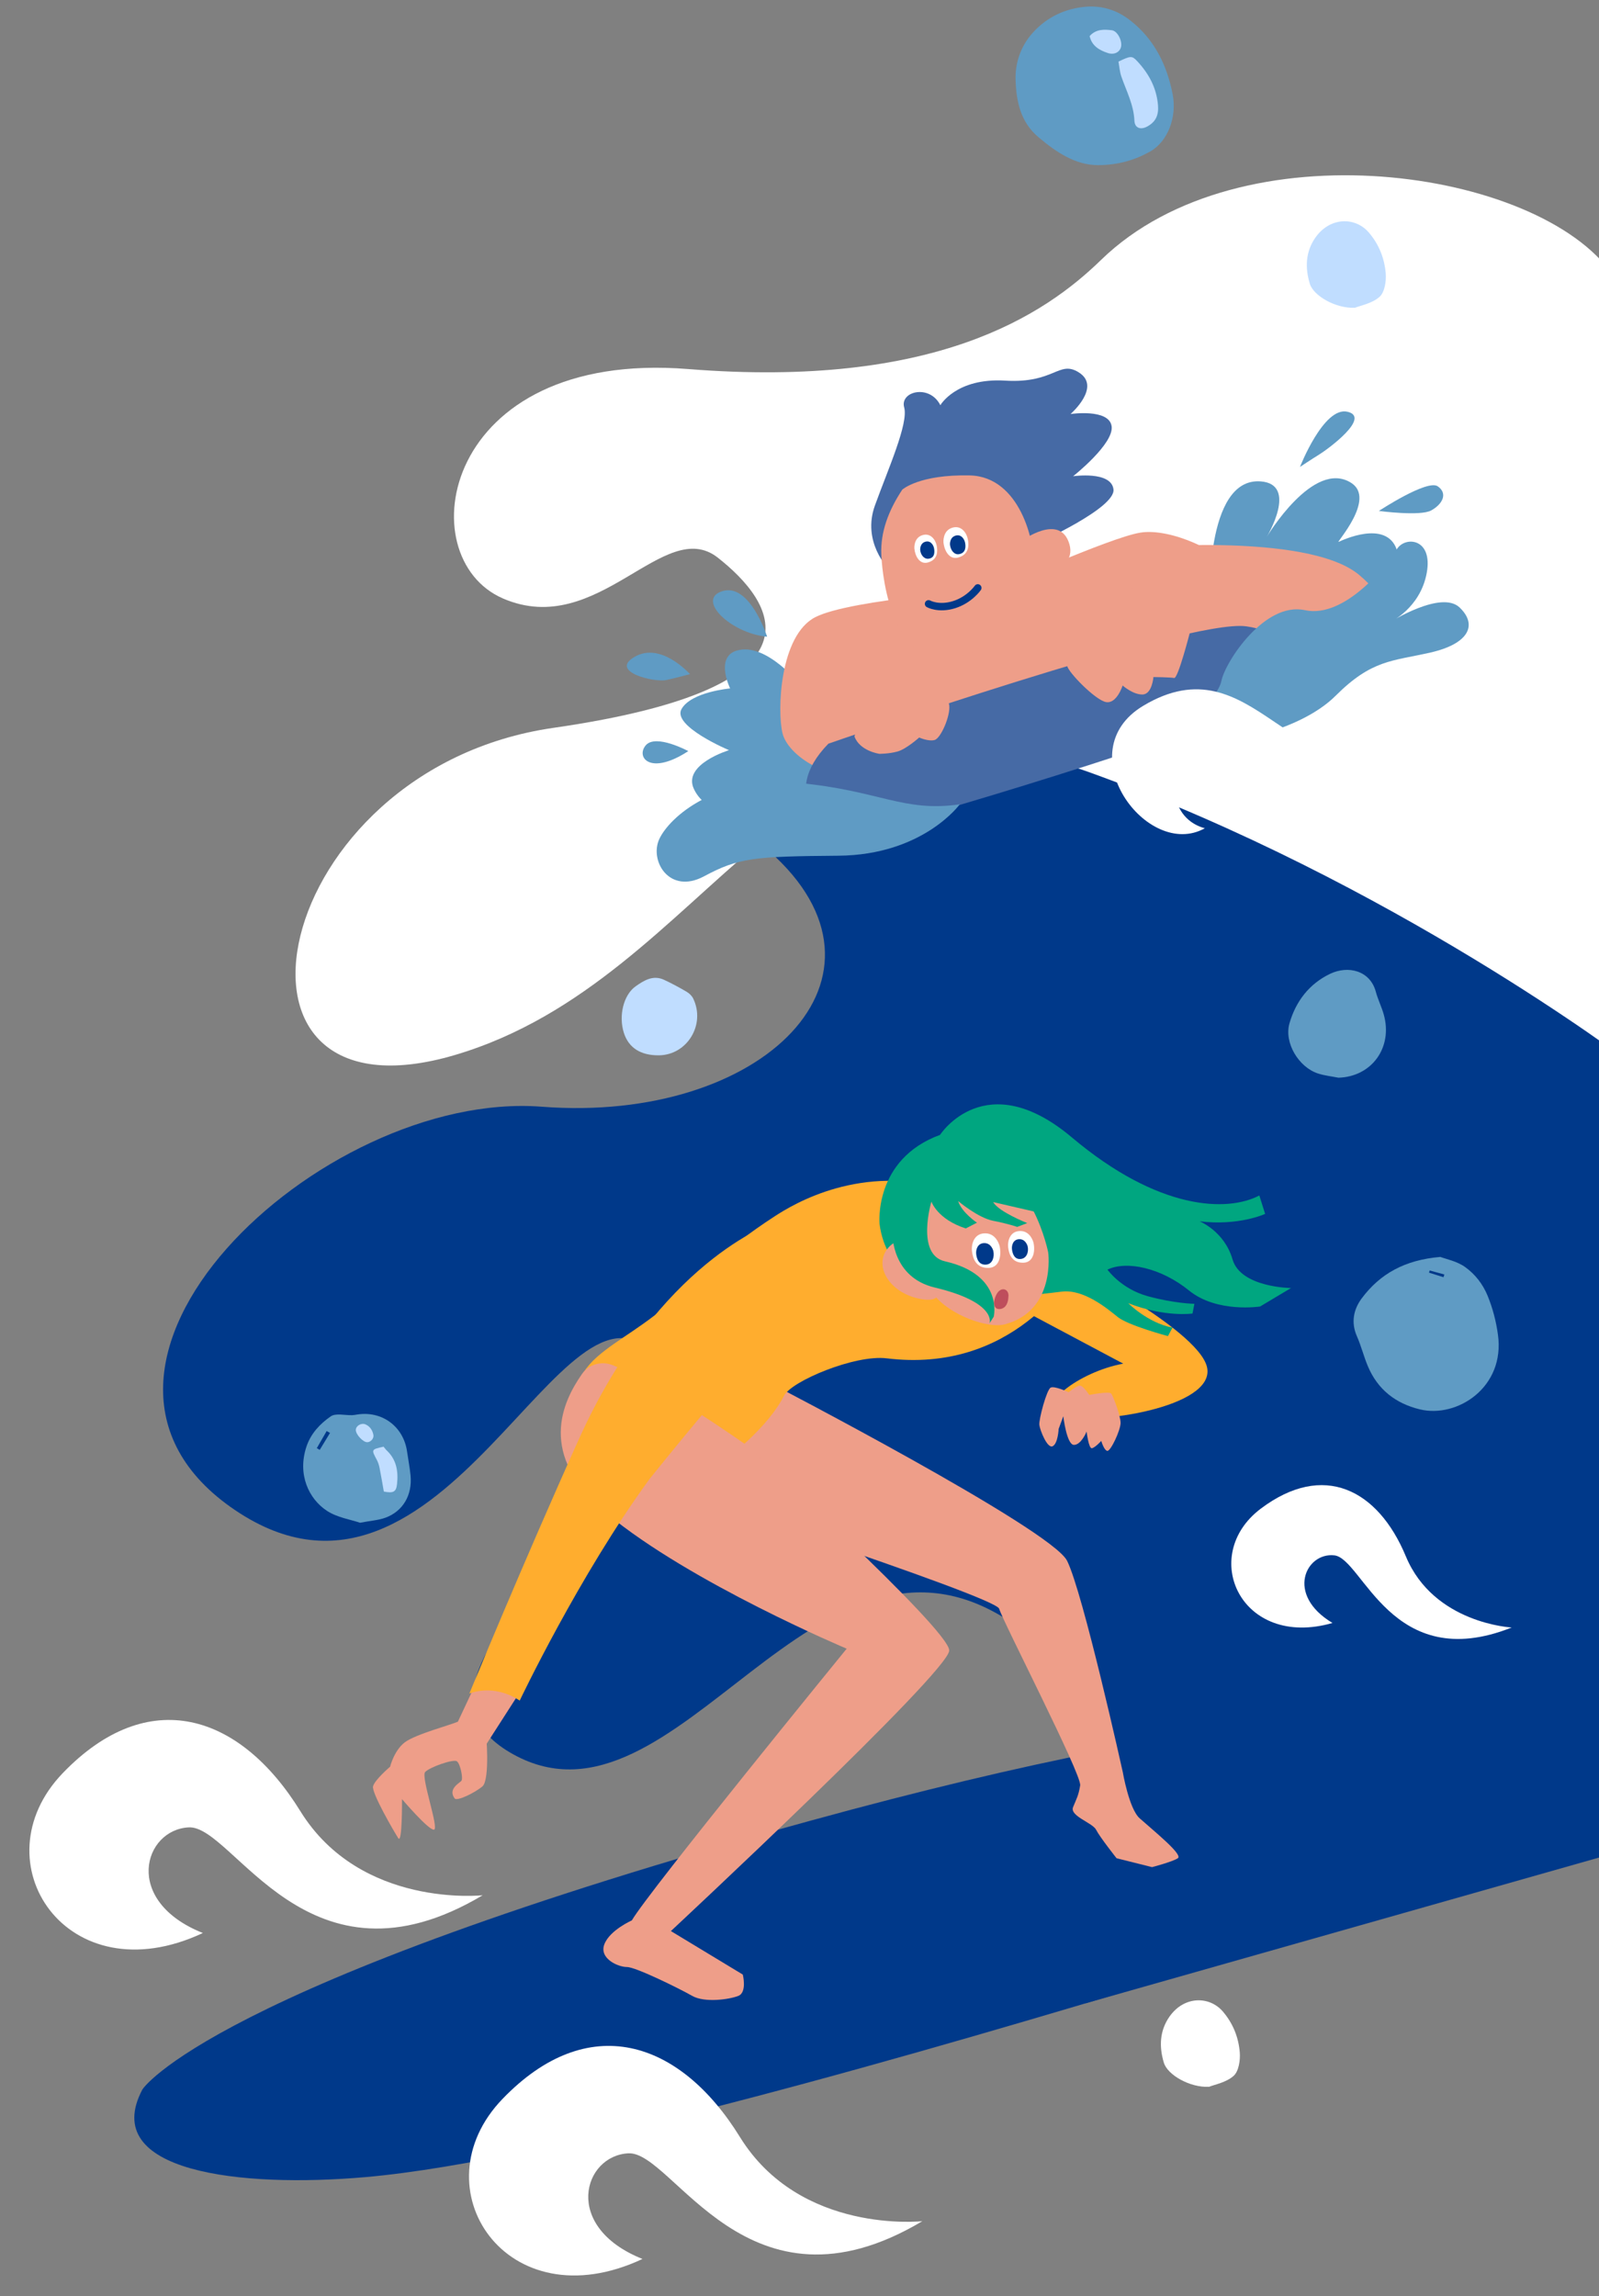 <?xml version="1.0" encoding="utf-8"?>
<!-- Generator: Adobe Illustrator 16.0.0, SVG Export Plug-In . SVG Version: 6.00 Build 0)  -->
<!DOCTYPE svg PUBLIC "-//W3C//DTD SVG 1.1//EN" "http://www.w3.org/Graphics/SVG/1.1/DTD/svg11.dtd">
<svg version="1.1" id="レイヤー_1" xmlns="http://www.w3.org/2000/svg" xmlns:xlink="http://www.w3.org/1999/xlink" x="0px"
	 y="0px" width="265px" height="380.455px" viewBox="0 0 265 380.455" enable-background="new 0 0 265 380.455"
	 xml:space="preserve">
<rect x="0" y="0" width="265" height="380.455" fill="#808080" stroke="none"/>
<g>
	<g>
		<path fill="#00398A" d="M265.838,109.946L265,307.789l-85.167,24.167c0,0,21.048-40.316-11.902-62.91
			c-32.95-22.595-55.544,36.716-82.845,21.652c-27.301-15.063,38.598-48.013,23.535-65.899s-34.833,48.954-69.665,25.418
			c-34.833-23.535,14.121-69.665,50.836-66.84c36.715,2.825,61.191-21.652,37.656-42.364l56.486-60.25L265.838,109.946z"/>
		<path fill="#FFFFFF" d="M270.059,176.021c0,0-39.307-29.863-89.154-47.928c-49.85-18.065-62.561,33.961-105.435,46.693
			c-42.875,12.731-31.016-47.367,16.221-54.18c47.236-6.813,36.218-21.152,27.285-28.194c-8.933-7.042-19.809,13.551-35.591,6.765
			C67.601,92.391,73.17,57.89,114.055,61.15c40.883,3.26,59.025-8.944,68.426-18.086c23.107-22.475,72.547-15.135,84.719,2.397
			L270.059,176.021z"/>
	</g>
	<g>
		<path fill="#5F9BC4" d="M242.824,209.951c1.627,1.168,2.918,2.791,3.727,4.775c0.848,2.081,1.389,4.188,1.699,6.406
			c1.229,8.754-6.777,13.883-12.927,12.395c-4.042-0.975-7.009-3.297-8.634-7.164c-0.68-1.617-1.1-3.344-1.807-4.945
			c-1.018-2.302-0.555-4.479,0.801-6.294c3.014-4.036,7.104-6.362,13.027-6.858C239.646,208.626,241.465,208.97,242.824,209.951z
			 M239.232,211.626c0.045-0.152,0.09-0.305,0.134-0.454c-0.81-0.22-1.618-0.439-2.429-0.659c-0.035,0.121-0.072,0.238-0.109,0.359
			C237.631,211.124,238.433,211.375,239.232,211.626z"/>
		<path fill="#5F9BC4" d="M221.822,178.57c5.521-0.162,9.049-5.016,7.503-10.486c-0.36-1.274-0.97-2.482-1.313-3.759
			c-0.949-3.529-4.598-4.388-7.567-2.972c-3.481,1.66-5.709,4.591-6.747,8.229c-0.914,3.206,1.537,7.257,4.743,8.294
			C219.527,178.229,220.693,178.346,221.822,178.57z"/>
		<path fill="#C0DDFF" d="M224.566,50.994c0.93-0.38,2.84-0.714,4.068-1.813c0.852-0.764,1.127-2.61,1.016-3.917
			c-0.211-2.465-1.1-4.748-2.787-6.727c-2.227-2.614-6.443-2.64-8.875,0.847c-1.631,2.337-1.715,4.983-0.917,7.622
			C217.684,49.027,221.389,51.153,224.566,50.994z"/>
		<path fill="#FFFFFF" d="M200.379,345.772c0.93-0.38,2.842-0.714,4.069-1.813c0.851-0.765,1.127-2.61,1.016-3.918
			c-0.21-2.464-1.1-4.747-2.786-6.727c-2.227-2.614-6.443-2.64-8.875,0.847c-1.631,2.338-1.715,4.984-0.918,7.622
			C193.498,343.805,197.203,345.931,200.379,345.772z"/>
		<path fill="#C0DDFF" d="M109.203,174.86c4.693-0.053,7.76-5.104,5.68-9.407c-0.216-0.446-0.646-0.865-1.082-1.119
			c-1.221-0.716-2.471-1.392-3.756-1.987c-1.805-0.839-3.313,0.101-4.691,1.072c-2.041,1.436-2.855,4.917-1.959,7.729
			C104.184,173.616,106.184,174.894,109.203,174.86z"/>
		<g>
			<path fill="#5F9BC4" d="M54.196,250.343c-3.02-1.971-4.936-6.029-3.415-10.623c0.734-2.221,2.269-3.809,4.03-5.035
				c0.831-0.578,2.356-0.158,3.568-0.201c0.259-0.01,0.521-0.056,0.78-0.1c4.143-0.672,7.72,1.974,8.307,6.146
				c0.186,1.321,0.449,2.633,0.575,3.958c0.311,3.224-1.257,5.925-4.165,6.988c-1.147,0.42-2.423,0.493-4.209,0.834
				C58.115,251.779,55.901,251.455,54.196,250.343z M54.691,237.431c-0.186-0.106-0.369-0.212-0.552-0.316
				c-0.544,0.947-1.089,1.891-1.635,2.837c0.163,0.093,0.323,0.188,0.484,0.281C53.555,239.297,54.122,238.365,54.691,237.431z"/>
			<path fill="#C0DDFF" d="M63.566,239.707c-2.057,0.463-2.044,0.458-1.107,2.205c0.216,0.404,0.354,0.865,0.446,1.316
				c0.263,1.317,0.482,2.644,0.708,3.915c1.564,0.306,2.039,0.077,2.186-1.225c0.227-2.071-0.063-4.034-1.688-5.569
				C63.903,240.151,63.735,239.906,63.566,239.707z"/>
			<path fill="#C0DDFF" d="M58.97,236.954c0.013,0.747,1.184,2.003,1.878,2.013c0.556,0.011,1.146-0.61,1.038-1.193
				c-0.146-0.781-0.559-1.434-1.315-1.76C59.862,235.708,58.956,236.267,58.97,236.954z"/>
		</g>
		<g>
			<path fill="#5F9BC4" d="M182,27.363c3.359-0.021,6.066-0.84,8.564-2.23c2.998-1.669,4.523-5.745,3.772-9.554
				c-0.957-4.858-3.052-9.086-7.01-12.188c-2.306-1.808-4.915-2.591-7.935-2.218c-3.434,0.426-6.292,1.991-8.438,4.489
				c-1.773,2.064-2.732,4.765-2.643,7.575c0.113,3.569,0.822,6.983,3.77,9.478C175.09,25.261,178.278,27.375,182,27.363z"/>
			<path fill="#C0DDFF" d="M185.359,10.212c0.15,0.793,0.207,1.683,0.49,2.497c0.834,2.392,2.041,4.65,2.155,7.284
				c0.054,1.219,1.009,1.563,2.092,0.988c1.445-0.767,1.956-1.913,1.817-3.548c-0.242-2.886-1.521-5.24-3.455-7.308
				C187.619,9.227,187.387,9.224,185.359,10.212z"/>
			<path fill="#C0DDFF" d="M180.584,5.974c0.354,1.626,1.6,2.338,2.977,2.8c1.079,0.362,1.965-0.104,2.209-0.936
				c0.287-0.999-0.549-2.706-1.502-2.825C182.97,4.852,181.643,4.807,180.584,5.974z"/>
		</g>
		<g>
			<path fill="#466AA5" d="M147.23,94.211c0,0-4.418-4.403-2.229-10.458c2.188-6.055,5.582-13.564,4.846-16.25
				c-0.738-2.686,4.227-3.888,5.996-0.362c0,0,2.598-4.563,10.754-4.074s8.855-3.393,12.129-1.403
				c3.93,2.389-1.306,6.936-1.306,6.936s6.321-0.933,6.802,1.984c0.479,2.917-6.379,8.328-6.379,8.328s6.322-0.933,6.693,2.174
				c0.371,3.106-12.633,8.921-12.633,8.921L147.23,94.211z"/>
			<path fill="#5F9BC4" d="M200.502,100.038c0,0-0.896-20.958,8.41-20.276c6.316,0.463,1.027,9.201,1.027,9.201
				s7.74-12.989,14.018-8.938c4.125,2.662-2.643,10.009-2.111,9.763s7.854-3.742,9.627,1.251c3.519,9.915-28.408,16.88-28.408,16.88
				L200.502,100.038z"/>
			<path fill="#5F9BC4" d="M133.625,114.597c0,0-5.635-7.438-10.598-6.974c-4.965,0.464-2.025,6.445-2.025,6.445
				s-6.432,0.567-8.049,3.407s7.863,6.826,7.863,6.826s-7.697,2.324-5.833,6.392c4.228,9.221,25.142-0.411,25.142-0.411
				S140.002,121.831,133.625,114.597z"/>
			<path fill="#EE9E89" d="M164.816,97.674c0,0-23.75,1.549-29.688,4.581s-6.344,15.582-5.445,19.238
				c0.898,3.657,7.256,7.58,12.1,6.778c4.842-0.802,52.09-17.163,54.703-19.059c2.613-1.896,10.154-11.298,8.163-14.481
				c-1.991-3.183-10.573-7.321-15.701-6.472S164.816,97.674,164.816,97.674z"/>
			<path fill="#EE9E89" d="M186.503,90.884c0,0,30.103-2.935,38.783,4.409s0.702,9.543-4.355,10.82
				c-5.058,1.276-31.905,0.892-31.905,0.892L186.503,90.884z"/>
			<path fill="#466AA5" d="M137.289,123.224c0,0,59.641-20.787,69.229-19.447s9.251,8.979,1.175,13.243
				c-8.074,4.264-57.656,19.499-64.493,20.631S128.869,131.823,137.289,123.224z"/>
			<path fill="#EE9E89" d="M149.535,81.129c0,0,2.795-2.542,11.188-2.353c8.393,0.189,10.729,11.324,10.473,14.022
				c-0.488,5.175-4.104,14.787-13.518,16.244c-9.412,1.458-11.426-12.348-11.619-17.185
				C145.914,88.229,147.18,84.684,149.535,81.129z"/>
			<path fill="#EE9E89" d="M141.609,122.031c0,0,1.684-6.024,2.397-6.666s2.202,0.73,2.202,0.73s0.938-2.26,1.916-2.75
				c0.978-0.491,2.316,1.144,2.316,1.144s2.385-2.657,3.27-2.677c0.885-0.02,3.355,3.307,3.603,5.019
				c0.247,1.712-1.384,5.497-2.419,5.781c-1.033,0.284-2.559-0.41-2.559-0.41s-2.143,1.923-3.592,2.321
				c-1.447,0.397-3.01,0.381-3.01,0.381S142.496,124.457,141.609,122.031z"/>
			<path fill="#EE9E89" d="M192.52,103.326c0,0-2.854-0.215-4.872-0.659s-4.009,1.399-4.009,1.399s-3.055,0.14-4.145,0.539
				c-1.088,0.398-2.693,4.732-2.625,5.711c0.07,0.979,4.662,5.708,6.443,6.018s2.74-2.748,2.74-2.748s1.715,1.525,3.303,1.489
				c1.588-0.037,1.803-2.891,1.803-2.891s2.803,0.029,3.436,0.155c0.634,0.125,2.564-7.392,2.564-7.392L192.52,103.326z"/>
			<path fill="#5F9BC4" d="M215.443,77.371c0,0,3.926-10.062,7.871-9.147c3.943,0.914-3.199,6.168-4.65,7.065
				C217.215,76.186,215.443,77.371,215.443,77.371z"/>
			<path fill="#5F9BC4" d="M228.523,84.661c0,0,8.029-5.298,9.762-4.076c1.732,1.221,0.723,2.996-1.1,3.995
				S228.523,84.661,228.523,84.661z"/>
			<path fill="#5F9BC4" d="M127.135,105.498c0,0-2.842-8.903-7.365-7.562C115.246,99.277,121.098,104.958,127.135,105.498z"/>
			<path fill="#5F9BC4" d="M114.362,111.698c-0.263-0.228-4.862-5.354-9.173-2.873s3.273,4.292,5.248,3.85
				C112.413,112.233,114.362,111.698,114.362,111.698z"/>
			<path fill="#5F9BC4" d="M114.07,124.455c0,0-5.391-2.913-7.051-0.96C105.359,125.448,107.719,128.593,114.07,124.455z"/>
			<path fill="#5F9BC4" d="M194.504,122.196c0,0,7.285-6.191,7.913-9.358s7.159-13.195,13.849-11.736s13.881-7.802,15.207-10.063
				c1.326-2.26,6.063-1.913,4.971,3.927c-1.094,5.84-6.016,8.089-6.016,8.089s8.426-5.307,11.469-2.399
				c3.045,2.908,1.504,6.026-4.838,7.467s-9.711,1.168-15.705,7.155C215.36,121.264,201.84,124.375,194.504,122.196z"/>
			<path fill="#5F9BC4" d="M159.063,133.27c0,0-6.078,8.406-20.123,8.517c-14.043,0.111-16.525,0.343-22.27,3.417
				c-5.745,3.074-9.098-2.595-7.393-6.207c1.703-3.612,9.393-10.513,22.906-9.281C145.698,130.948,149.705,134.64,159.063,133.27z"
				/>
			<path fill="#EE9E89" d="M169.298,89.635c0,0,6.384-4.747,7.929,0.519c1.545,5.266-8.314,6.075-8.314,6.075L169.298,89.635z"/>
			<g>
				<path fill="#FFFFFF" d="M156.36,89.845c0,0-0.157-1.855,1.388-2.381c1.545-0.525,2.438,0.826,2.645,1.85
					c0.205,1.024,0.227,2.572-1.6,3.07C157.326,92.783,156.49,91.243,156.36,89.845z"/>
				<path fill="#FFFFFF" d="M151.537,90.877c0,0-0.145-1.701,1.271-2.183s2.234,0.757,2.424,1.696
					c0.188,0.938,0.208,2.358-1.467,2.814C152.422,93.571,151.654,92.159,151.537,90.877z"/>
				<path fill="#00398A" d="M157.441,90.248c0,0-0.098-1.151,0.861-1.477c0.957-0.326,1.51,0.512,1.639,1.147
					c0.127,0.635,0.162,1.695-0.992,1.903C158.117,91.972,157.521,91.114,157.441,90.248z"/>
				<path fill="#00398A" d="M152.504,91.136c0,0-0.09-1.055,0.789-1.354c0.878-0.299,1.385,0.469,1.502,1.051
					s0.16,1.616-0.908,1.745C153.135,92.669,152.578,91.931,152.504,91.136z"/>
			</g>
			
				<path fill="none" stroke="#00398A" stroke-width="1.231" stroke-linecap="round" stroke-linejoin="round" stroke-miterlimit="10" d="
				M153.889,100.052c0,0,1.657,0.943,4.23,0.137c2.574-0.806,3.93-2.775,3.93-2.775"/>
		</g>
		<g>
			<g>
				<path fill="#00398A" d="M23.603,346.205c0,0,10.813-17.085,110.696-44.521c72.859-20.014,108.688-20.246,117.145-11.643
					s-18.846,26.062-57.65,37.745c-38.806,11.685-101.877,30.191-133.17,32.944C39.888,362.553,16.348,359.918,23.603,346.205z"/>
				<path fill="#EE9E89" d="M127.225,228.964c0,0,46.973,24.351,49.621,29.647s9.232,35.018,9.232,35.018s1.035,6.087,2.795,7.651
					c2.648,2.354,7.209,6.031,6.326,6.62s-4.266,1.472-4.266,1.472l-5.886-1.472c0,0-2.796-3.531-3.384-4.708
					c-0.589-1.178-4.414-2.281-3.826-3.752c0.59-1.471,0.883-1.839,1.178-3.604c0.294-1.766-12.838-27.22-13.426-29.279
					c-0.589-2.06-59.479-21.188-59.479-21.188L127.225,228.964z"/>
				<path fill="#FFAD2E" d="M95.188,241.728c0,0-3.532-10.482,3.751-16.883c3.548-3.118,7.698-4.898,13.72-10.373
					c3.237-2.943,6.916-7.209,15.744-12.947c3.162-2.056,14.346-8.829,28.911-4.414c14.565,4.414,24.886,6.757,23.32,9.563
					c-3.2,5.738-13.241,20.894-33.692,18.393c-5.262-0.644-15.773,3.788-16.994,6.18c-5.297,10.373-25.381,20.855-25.381,20.855
					L95.188,241.728z"/>
				<path fill="#EE9E89" d="M101.51,226.191c-1.838-0.729-3.953-0.122-5.08,1.503c-3.095,4.463-7.61,13.35,4.164,23.12
					c13.83,11.477,39.727,22.363,39.727,22.363s-32.959,40.389-35.607,45.023c0,0-3.678,1.618-4.561,3.973
					c-0.883,2.354,2.281,3.752,3.752,3.752s8.754,3.604,10.814,4.781c2.06,1.178,6.18,0.589,7.65,0
					c1.472-0.588,0.736-3.531,0.736-3.531l-11.918-7.209c0,0,46.126-42.963,46.126-46.494s-33.767-34.135-33.767-34.135
					S109.354,229.298,101.51,226.191z"/>
				<g>
					<polygon fill="#EE9E89" points="85.973,280.654 79.934,290.054 74.412,288.417 79.233,278.138 					"/>
					<path fill="#FFAD2E" d="M127.961,202.701c0,0-18.764,6.349-31.997,35.701c-9.33,20.695-18.179,42.213-18.179,42.213
						s3.945-1.734,8.347,1.164c0,0,9.82-20.689,21.507-36.706c0,0,16.793-20.978,22.162-25.586
						C135.172,214.878,137.162,209.027,127.961,202.701z"/>
					<path fill="#EE9E89" d="M75.803,285.294c-0.683,0.393-6.91,2.035-8.703,3.389c-1.793,1.354-2.449,4.053-2.449,4.053
						s-2.533,2.158-2.822,3.233s3.483,7.53,4.17,8.603s0.624-6.469,0.624-6.469s4.374,5.144,5.292,5.063
						c0.918-0.082-2.198-8.746-1.458-9.55c0.739-0.804,4.701-2.204,5.27-1.775c0.567,0.428,1.064,2.868,0.733,3.241
						c-0.331,0.372-2.281,1.355-1.104,2.914c0.373,0.493,3.338-0.929,4.604-2.008c1.267-1.078,0.654-9.186,0.479-8.931
						S75.803,285.294,75.803,285.294z"/>
				</g>
				<g>
					<path fill="#FFAD2E" d="M173.717,207.51c0,0,25.014,12.479,26.338,19.101s-18.538,9.49-23.834,8.055
						c-5.297-1.434,2.647-7.393,9.931-8.717l-23.993-12.76L173.717,207.51z"/>
					<path fill="#EE9E89" d="M177.104,230.693c0,0,1.324-1.104,1.875-1.104c0.552,0,1.545,1.545,1.545,1.545
						s3.311-0.662,3.642-0.221s1.545,3.643,1.545,4.855c0,1.215-1.655,4.746-2.207,4.635c-0.552-0.109-0.993-1.654-0.993-1.654
						s-0.993,1.104-1.545,1.213c-0.552,0.111-0.883-2.758-0.883-2.758s-0.883,2.207-2.097,2.207s-1.765-4.746-1.765-4.746
						l-0.773,2.098c0,0-0.109,2.428-0.992,2.869s-2.098-2.648-2.207-3.531c-0.111-0.883,1.213-5.85,1.875-6.18
						C174.785,229.589,177.104,230.693,177.104,230.693z"/>
				</g>
				<g>
					<path fill="#EE9E89" d="M157.826,196.562c0,0-0.586,12.646,4.332,16.627c4.918,3.981,11.124,0.938,11.357-1.873
						c0,0,0.352-5.738-4.332-10.422C164.615,196.326,157.826,196.562,157.826,196.562z"/>
					<g>
						<path fill="#00A680" d="M145.766,202.795c0,0-1.023-10.696,10.023-14.752c0,0,7.514-11.661,21.863,0.431
							c14.352,12.092,25.743,12.396,31.056,9.612l0.958,3.049c0,0-4.328,2.022-10.855,1.231c0,0,4.098,1.631,5.455,6.308
							s9.693,4.747,9.693,4.747l-5.127,3.059c0,0-7.136,1.119-11.771-2.645c-4.637-3.764-10.362-4.996-13.523-3.463
							c0,0,2.246,3.18,6.661,4.396c4.417,1.215,7.746,1.266,7.746,1.266l-0.313,1.609c0,0-4.544,0.668-10.642-1.709
							c0,0,3.187,3.242,7.324,4.047l-0.75,1.404c0,0-6.578-1.754-8.33-3.169c-1.754-1.414-5.652-4.677-9.324-4.197
							s-15.605,1.739-18.779,0.884C153.957,214.049,146.797,210.988,145.766,202.795z"/>
						<path fill="#EE9E89" d="M173.717,207.51c0,0,1.332,9.688-7.207,11.927c-2.76,0.724-9.018-1.48-11.701-4.864
							c-1.455-1.837-4.73-13.099-4.73-13.099s2.828-9.063,11.879-8.372S173.717,207.51,173.717,207.51z"/>
						<path fill="#EE9E89" d="M153.352,208.564c0,0-3.334-4.941-6.072-1.896s0.25,7.921,5.834,8.648
							C158.698,216.044,153.352,208.564,153.352,208.564z"/>
						<path fill="#00A680" d="M147.916,204.541c0,0-0.129,7.094,6.988,8.791c10.336,2.465,9.104,5.904,9.104,5.904l0.681-1.067
							c0,0,1.688-6.964-8.093-9.177c-4.862-1.101-2.238-9.895-2.238-9.895s0.98,2.934,5.695,4.447l1.855-0.952
							c0,0-2.535-1.686-3.12-3.589c0,0,3.276,2.784,5.806,3.275c2.528,0.491,3.979,1.012,3.979,1.012l1.672-0.629
							c0,0-4.764-1.881-5.645-3.483l9.818,2.266c0,0-9.543-10.442-9.865-10.624c-0.322-0.182-11.947-0.349-11.947-0.349
							S146.734,196.076,147.916,204.541z"/>
					</g>
					<g>
						<path fill="#FFFFFF" d="M165.662,206.466c0,0-0.477-2.077-2.346-2.111c-1.867-0.033-2.367,1.752-2.234,2.939
							c0.133,1.188,0.65,2.884,2.814,2.788C165.635,210.005,166.009,208.035,165.662,206.466z"/>
						<path fill="#FFFFFF" d="M171.28,205.908c0,0-0.437-1.905-2.149-1.936c-1.713-0.031-2.172,1.605-2.049,2.694
							c0.121,1.089,0.596,2.644,2.58,2.556C171.256,209.152,171.598,207.345,171.28,205.908z"/>
						<path fill="#00398A" d="M164.624,207.283c0,0-0.296-1.288-1.454-1.309c-1.158-0.021-1.469,1.086-1.385,1.822
							c0.082,0.736,0.412,1.904,1.744,1.729C164.49,209.398,164.84,208.255,164.624,207.283z"/>
						<path fill="#00398A" d="M170.316,206.527c0,0-0.271-1.181-1.332-1.199c-1.063-0.02-1.348,0.995-1.271,1.67
							c0.076,0.676,0.391,1.817,1.6,1.584C170.164,208.418,170.514,207.418,170.316,206.527z"/>
					</g>
				</g>
			</g>
			<path fill="#BE4E5C" d="M167.115,214.951c0,0,0,1.618-1.176,1.912c-1.178,0.295-1.545-0.883-0.81-2.354
				C165.865,213.038,167.336,213.552,167.115,214.951z"/>
		</g>
		<g>
			<path fill="#FFFFFF" d="M231.471,123.113c0,0-10.857,13.075-24.094,4.542c-13.234-8.533-16.537,7.2-7.701,9.583
				c-9.578,5.35-22.791-12.718-10.238-20.275C207.823,105.894,214.264,132.472,231.471,123.113z"/>
			<path fill="#FFFFFF" d="M250.534,269.667c0,0-12.906-0.637-17.543-11.786c-4.636-11.148-13.685-15.698-24.034-7.913
				c-10.349,7.785-3.301,23.303,11.877,18.951c-7.849-4.694-4.413-11.73,0.305-11.206
				C225.855,258.238,230.613,277.587,250.534,269.667z"/>
			<path fill="#FFFFFF" d="M152.857,368.037c0,0-20.232,2.234-30.23-13.946s-25.207-20.995-39.357-6.3
				c-14.15,14.695,0.689,37.068,23.208,26.506c-13.381-5.34-9.797-17.141-2.328-17.505
				C111.617,356.427,123.854,385.333,152.857,368.037z"/>
			<path fill="#FFFFFF" d="M79.997,314.03c0,0-20.232,2.234-30.23-13.946s-25.207-20.995-39.357-6.3s0.689,37.068,23.208,26.506
				c-13.38-5.34-9.795-17.141-2.328-17.505C38.757,302.421,50.993,331.327,79.997,314.03z"/>
		</g>
	</g>
</g>
</svg>

